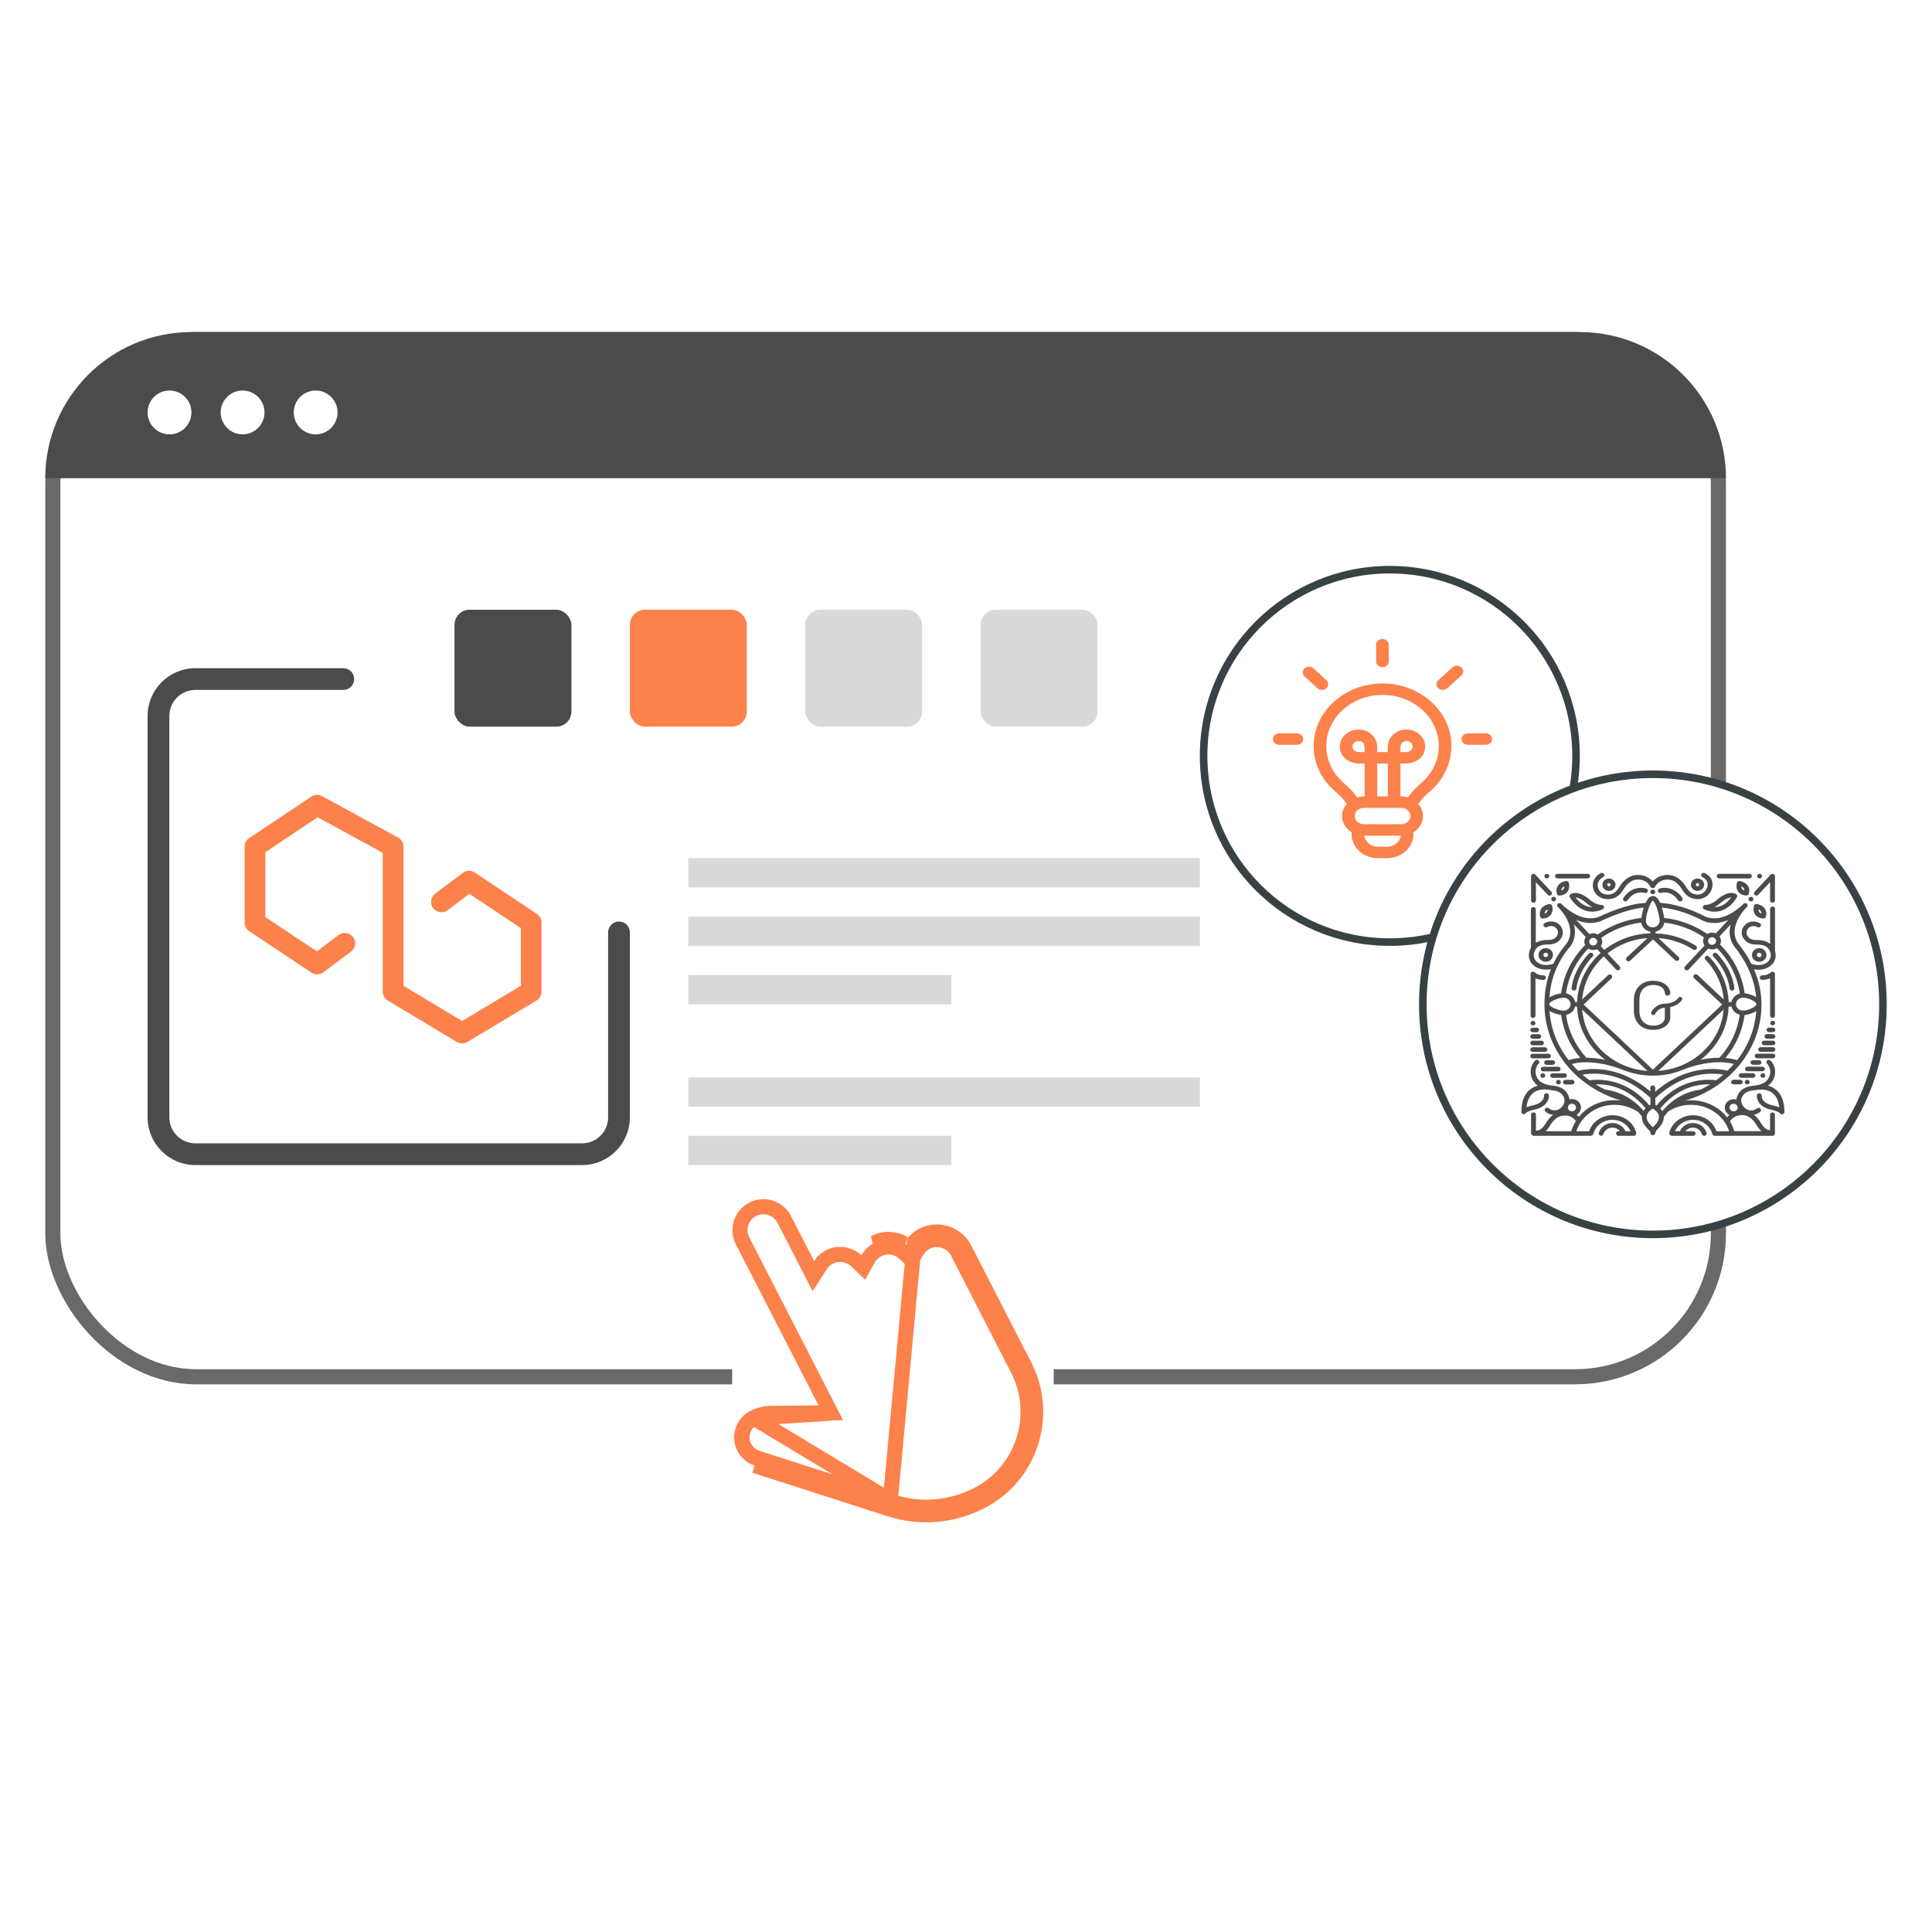 <svg width="128" height="128" viewBox="0 0 128 128" fill="none" xmlns="http://www.w3.org/2000/svg">
<rect width="128" height="128" fill="white"/>
<rect x="3.5" y="22.5" width="110.349" height="68.715" rx="9.5" fill="white" stroke="#696969"/>
<rect x="45.603" y="56.857" width="33.889" height="1.937" fill="#D9D9D9"/>
<rect x="45.603" y="60.73" width="33.889" height="1.937" fill="#D9D9D9"/>
<rect x="45.603" y="71.381" width="33.889" height="1.937" fill="#D9D9D9"/>
<rect x="45.603" y="64.603" width="17.429" height="1.937" fill="#D9D9D9"/>
<rect x="45.603" y="75.254" width="17.429" height="1.937" fill="#D9D9D9"/>
<path d="M3 31.683C3 26.335 7.335 22 12.683 22H104.667C110.014 22 114.349 26.335 114.349 31.683H3Z" fill="#4B4B4B"/>
<circle cx="11.23" cy="27.325" r="1.452" fill="white"/>
<circle cx="16.072" cy="27.325" r="1.452" fill="white"/>
<circle cx="20.913" cy="27.325" r="1.452" fill="white"/>
<path d="M38.564 77.19H12.944C11.198 77.19 9.778 75.771 9.778 74.026L9.778 47.434C9.778 45.689 11.198 44.27 12.944 44.27H22.745C22.936 44.27 23.119 44.345 23.254 44.48C23.39 44.615 23.465 44.799 23.465 44.989C23.465 45.181 23.39 45.364 23.254 45.499C23.119 45.634 22.936 45.709 22.745 45.709H12.944C11.993 45.709 11.219 46.483 11.219 47.434L11.219 74.026C11.219 74.977 11.993 75.75 12.944 75.75H38.564C39.516 75.75 40.289 74.977 40.289 74.026V61.772C40.289 61.375 40.612 61.052 41.01 61.052C41.408 61.052 41.73 61.375 41.73 61.772V74.026C41.73 75.771 40.31 77.19 38.564 77.19Z" fill="#4B4B4B"/>
<path fill-rule="evenodd" clip-rule="evenodd" d="M20.631 52.777C20.736 52.708 20.857 52.668 20.982 52.663C21.107 52.657 21.231 52.686 21.34 52.746L26.372 55.491C26.48 55.55 26.571 55.637 26.634 55.743C26.697 55.849 26.73 55.969 26.73 56.093V65.31L30.618 67.643L34.507 65.31V61.491L31.099 59.22L29.658 60.301C29.586 60.355 29.503 60.394 29.416 60.417C29.329 60.439 29.238 60.444 29.149 60.431C29.06 60.419 28.974 60.388 28.896 60.343C28.819 60.297 28.751 60.236 28.697 60.164C28.643 60.092 28.604 60.01 28.581 59.922C28.559 59.835 28.554 59.744 28.567 59.655C28.592 59.475 28.689 59.312 28.834 59.203L30.664 57.831C30.778 57.746 30.915 57.698 31.057 57.694C31.199 57.69 31.338 57.73 31.456 57.809L35.573 60.553C35.667 60.616 35.744 60.701 35.798 60.801C35.851 60.9 35.879 61.011 35.879 61.124V65.699C35.879 65.817 35.848 65.934 35.79 66.037C35.731 66.14 35.647 66.226 35.546 66.287L30.971 69.032C30.865 69.096 30.743 69.129 30.618 69.129C30.494 69.129 30.372 69.096 30.265 69.032L25.691 66.287C25.589 66.226 25.505 66.14 25.447 66.037C25.388 65.934 25.358 65.817 25.358 65.699V56.5L21.048 54.148L17.581 56.46V60.758L20.989 63.03L22.43 61.948C22.502 61.894 22.584 61.854 22.672 61.832C22.759 61.81 22.85 61.805 22.939 61.818C23.028 61.83 23.114 61.86 23.191 61.906C23.269 61.952 23.337 62.013 23.391 62.085C23.445 62.157 23.484 62.239 23.506 62.326C23.529 62.414 23.534 62.505 23.521 62.594C23.508 62.683 23.478 62.769 23.432 62.846C23.386 62.924 23.326 62.992 23.253 63.046L21.424 64.418C21.31 64.503 21.173 64.551 21.031 64.555C20.889 64.559 20.75 64.519 20.631 64.44L16.515 61.695C16.421 61.633 16.343 61.548 16.29 61.448C16.237 61.349 16.209 61.237 16.209 61.124V56.093C16.209 55.98 16.237 55.868 16.29 55.769C16.343 55.669 16.421 55.584 16.515 55.522L20.631 52.777Z" fill="#FC814A"/>
<rect x="30.111" y="40.397" width="7.746" height="7.746" rx="1" fill="#4B4B4B"/>
<rect x="41.73" y="40.397" width="7.746" height="7.746" rx="1" fill="#FC814A"/>
<rect x="53.35" y="40.397" width="7.746" height="7.746" rx="1" fill="#D9D9D9"/>
<rect x="64.969" y="40.397" width="7.746" height="7.746" rx="1" fill="#D9D9D9"/>
<circle cx="92.079" cy="50.08" r="12.337" fill="white" stroke="#384143" stroke-width="0.5"/>
<circle cx="109.508" cy="66.54" r="15.242" fill="white" stroke="#384143" stroke-width="0.5"/>
<path d="M91.588 44.203C91.699 44.203 91.805 44.163 91.883 44.092C91.962 44.021 92.006 43.925 92.006 43.824V42.713C92.006 42.503 91.819 42.333 91.588 42.333C91.357 42.333 91.17 42.503 91.17 42.713V43.824C91.17 43.925 91.214 44.021 91.292 44.092C91.371 44.163 91.477 44.203 91.588 44.203ZM87.582 45.71C87.665 45.71 87.746 45.687 87.815 45.646C87.883 45.604 87.937 45.545 87.969 45.475C88 45.406 88.008 45.33 87.992 45.256C87.976 45.182 87.936 45.115 87.878 45.062L87.018 44.281C86.94 44.212 86.834 44.173 86.724 44.174C86.615 44.175 86.51 44.215 86.432 44.285C86.354 44.356 86.31 44.451 86.309 44.551C86.309 44.65 86.351 44.746 86.427 44.818L87.287 45.599C87.326 45.634 87.372 45.662 87.422 45.681C87.473 45.7 87.528 45.71 87.582 45.71ZM85.924 48.587H84.752C84.521 48.587 84.334 48.756 84.334 48.966C84.334 49.176 84.521 49.346 84.752 49.346H85.924C86.155 49.346 86.342 49.176 86.342 48.966C86.342 48.756 86.155 48.587 85.924 48.587ZM95.592 45.71C95.647 45.71 95.701 45.7 95.752 45.681C95.802 45.662 95.848 45.634 95.887 45.599L96.825 44.747C96.902 44.675 96.944 44.579 96.943 44.479C96.942 44.38 96.898 44.284 96.821 44.214C96.743 44.144 96.638 44.104 96.528 44.103C96.419 44.102 96.313 44.14 96.234 44.21L95.296 45.062C95.238 45.115 95.198 45.182 95.182 45.256C95.166 45.33 95.174 45.406 95.206 45.475C95.237 45.545 95.291 45.604 95.359 45.646C95.428 45.687 95.509 45.71 95.592 45.71ZM97.25 49.346H98.44C98.671 49.346 98.858 49.176 98.858 48.966C98.858 48.756 98.671 48.587 98.44 48.587H97.25C97.019 48.587 96.832 48.756 96.832 48.966C96.832 49.176 97.019 49.346 97.25 49.346ZM91.293 56.857C90.779 56.857 90.294 56.652 89.961 56.294C89.66 55.972 89.516 55.559 89.552 55.145C89.169 54.911 88.916 54.515 88.916 54.065C88.916 53.776 89.023 53.494 89.22 53.266C89.085 53.027 88.853 52.778 88.432 52.411C87.529 51.621 87.033 50.56 87.033 49.424C87.033 47.14 89.08 45.281 91.597 45.281C94.113 45.281 96.159 47.14 96.159 49.424C96.159 50.562 95.662 51.622 94.76 52.411C94.339 52.778 94.106 53.027 93.972 53.266C94.169 53.494 94.276 53.776 94.275 54.065C94.275 54.515 94.022 54.911 93.639 55.145C93.675 55.544 93.543 55.943 93.26 56.263C92.926 56.64 92.43 56.857 91.898 56.857H91.293ZM92.844 54.605C93.172 54.605 93.439 54.363 93.439 54.065C93.439 53.768 93.172 53.525 92.844 53.525H90.348C90.019 53.525 89.752 53.767 89.752 54.065C89.752 54.364 90.019 54.605 90.348 54.605H92.844ZM90.411 49.517C90.411 49.322 90.305 49.094 90.007 49.094C89.785 49.094 89.604 49.259 89.604 49.461C89.604 49.731 89.854 49.827 90.068 49.827H90.411L90.411 49.517ZM91.947 50.586H91.247V52.765H91.947V50.586ZM89.908 52.828C90.05 52.787 90.198 52.765 90.348 52.765H90.411V50.586H90.068C89.327 50.586 88.768 50.102 88.768 49.461C88.768 48.84 89.324 48.335 90.007 48.335C90.714 48.335 91.247 48.843 91.247 49.517V49.827H91.947V49.517C91.947 48.843 92.479 48.335 93.184 48.335C93.868 48.335 94.423 48.84 94.423 49.461C94.423 50.102 93.865 50.586 93.124 50.586H92.782V52.765H92.844C92.997 52.765 93.145 52.788 93.284 52.828C93.49 52.502 93.791 52.203 94.18 51.863C94.917 51.22 95.323 50.353 95.323 49.424C95.323 47.558 93.651 46.04 91.597 46.04C89.542 46.04 87.869 47.558 87.869 49.424C87.869 50.352 88.275 51.218 89.012 51.864C89.401 52.203 89.702 52.502 89.908 52.828ZM93.124 49.827C93.338 49.827 93.587 49.731 93.587 49.461C93.587 49.259 93.407 49.094 93.184 49.094C92.802 49.094 92.782 49.446 92.782 49.517V49.827H93.124ZM91.293 56.098H91.898C92.175 56.098 92.433 55.985 92.608 55.788C92.716 55.666 92.783 55.519 92.803 55.364H90.389C90.41 55.526 90.483 55.679 90.599 55.804C90.773 55.991 91.026 56.098 91.293 56.098Z" fill="#FC814A"/>
<rect x="48.508" y="89.777" width="21.302" height="5.81" fill="white"/>
<path d="M58.933 99.97C60.952 100.621 63.104 100.444 64.992 99.475C68.264 97.796 69.56 93.769 67.881 90.497L63.899 82.737C63.382 81.73 62.143 81.332 61.136 81.848C60.925 81.956 60.736 82.1 60.576 82.271L58.933 99.97ZM58.933 99.97L50.001 97.097L58.933 99.97ZM49.943 93.95L49.944 93.95C50.296 93.769 50.685 93.673 51.08 93.668L51.081 93.668L55.064 93.626C55.064 93.626 55.064 93.626 55.064 93.626L49.943 93.95ZM49.943 93.95C49.239 94.311 48.961 95.176 49.322 95.88C49.498 96.224 49.797 96.478 50.162 96.595C50.163 96.595 50.163 96.595 50.163 96.596L59.094 99.468L49.943 93.95ZM61.364 82.293L61.364 82.293C62.126 81.903 63.063 82.204 63.454 82.965L67.436 90.725C68.989 93.751 67.79 97.478 64.764 99.031C62.994 99.939 60.978 100.104 59.086 99.494L59.086 99.494L50.154 96.621L50.154 96.621C49.781 96.501 49.48 96.246 49.302 95.897C48.931 95.175 49.216 94.294 49.931 93.927C50.285 93.745 50.684 93.646 51.08 93.642C51.08 93.642 51.08 93.642 51.08 93.642L54.234 93.609L55.043 93.601L54.674 92.881L49.197 82.209C48.806 81.447 49.108 80.51 49.869 80.119C50.63 79.728 51.568 80.03 51.959 80.791L53.49 83.776L53.887 84.549L54.356 83.817C54.503 83.588 54.708 83.402 54.95 83.278L54.95 83.278C55.55 82.97 56.263 83.092 56.728 83.533L57.197 83.977L57.51 83.412C57.658 83.144 57.884 82.926 58.157 82.786L58.157 82.786C58.757 82.478 59.47 82.6 59.936 83.041L60.404 83.484L60.717 82.92C60.866 82.651 61.091 82.433 61.364 82.293ZM59.874 82.379C59.293 82.053 58.565 82.015 57.929 82.341L59.874 82.379Z" fill="white" stroke="#FC814A"/>
<path d="M111.391 66.073C111.326 66.032 111.237 66.049 111.193 66.11C110.935 66.475 110.387 66.495 110.358 66.495C110.353 66.495 110.351 66.495 110.345 66.495C109.67 66.495 109.411 67.037 109.401 67.059C109.37 67.127 109.404 67.205 109.474 67.235C109.493 67.242 109.513 67.248 109.531 67.248C109.586 67.248 109.638 67.218 109.662 67.167C109.664 67.162 109.842 66.789 110.298 66.765V67.459C110.279 67.608 110.205 67.726 110.071 67.814C109.932 67.905 109.748 67.951 109.52 67.951C109.249 67.951 109.027 67.863 108.863 67.689C108.696 67.515 108.613 67.268 108.613 66.949L108.615 66.184C108.628 65.903 108.709 65.68 108.863 65.521C109.03 65.346 109.249 65.258 109.52 65.258C109.748 65.258 109.932 65.305 110.071 65.396C110.209 65.487 110.287 65.611 110.3 65.773C110.3 65.778 110.3 65.786 110.3 65.791C110.3 65.884 110.382 65.96 110.48 65.96C110.579 65.96 110.661 65.884 110.661 65.791C110.661 65.786 110.661 65.778 110.661 65.773C110.634 65.531 110.517 65.34 110.306 65.195C110.095 65.049 109.832 64.978 109.513 64.978C109.136 64.978 108.83 65.096 108.598 65.328C108.38 65.546 108.264 65.833 108.251 66.186C108.251 66.21 108.249 66.234 108.249 66.259L108.251 66.948H108.249C108.249 67.337 108.366 67.648 108.598 67.881C108.83 68.113 109.136 68.231 109.513 68.231C109.832 68.231 110.095 68.16 110.307 68.015C110.5 67.883 110.614 67.709 110.654 67.493L110.661 66.724C110.899 66.67 111.222 66.547 111.426 66.258C111.477 66.198 111.459 66.115 111.391 66.073ZM113.902 58.196H115.903C115.992 58.196 116.064 58.128 116.064 58.044C116.064 57.961 115.992 57.893 115.903 57.893H113.902C113.813 57.893 113.741 57.961 113.741 58.044C113.741 58.128 113.813 58.196 113.902 58.196ZM103.187 58.196H105.187C105.276 58.196 105.349 58.128 105.349 58.044C105.349 57.961 105.275 57.893 105.187 57.893H103.187C103.098 57.893 103.025 57.961 103.025 58.044C103.025 58.128 103.096 58.196 103.187 58.196ZM116.005 59.416C116.094 59.416 116.166 59.484 116.166 59.568C116.166 59.652 116.094 59.72 116.005 59.72C115.915 59.72 115.843 59.651 115.843 59.568C115.842 59.484 115.915 59.416 116.005 59.416ZM109.498 58.938C109.588 58.938 109.66 59.007 109.66 59.09C109.66 59.174 109.587 59.242 109.498 59.242C109.409 59.242 109.336 59.174 109.336 59.09C109.336 59.007 109.408 58.938 109.498 58.938ZM106.499 59.571C106.501 59.571 106.504 59.571 106.507 59.571C107.114 59.571 107.386 59.213 107.592 58.88C107.66 58.77 107.91 58.402 108.264 58.307C108.703 58.188 109.17 58.379 109.352 58.753C109.378 58.807 109.435 58.839 109.493 58.841C109.495 58.841 109.498 58.841 109.5 58.841C109.503 58.841 109.506 58.841 109.51 58.841C109.568 58.839 109.625 58.807 109.651 58.753C109.833 58.379 110.3 58.188 110.739 58.307C111.093 58.405 111.344 58.771 111.411 58.88C111.617 59.216 111.888 59.571 112.504 59.571C112.874 59.571 113.313 59.311 113.435 58.813C113.537 58.402 113.349 58.029 112.939 57.841C112.858 57.804 112.762 57.834 112.723 57.909C112.683 57.986 112.715 58.076 112.795 58.113C113.184 58.294 113.15 58.615 113.119 58.745C113.056 58.999 112.816 59.269 112.5 59.269C112.096 59.269 111.903 59.078 111.686 58.727C111.58 58.556 111.282 58.139 110.826 58.014C110.328 57.877 109.801 58.041 109.499 58.401C109.197 58.041 108.669 57.877 108.172 58.014C107.716 58.139 107.418 58.556 107.311 58.727C107.095 59.077 106.902 59.269 106.505 59.269C106.503 59.269 106.5 59.269 106.5 59.269C106.156 59.267 105.936 59.041 105.874 58.818C105.843 58.712 105.777 58.352 106.215 58.108C106.291 58.066 106.317 57.972 106.27 57.899C106.225 57.829 106.129 57.804 106.05 57.848C105.547 58.13 105.469 58.576 105.562 58.899C105.677 59.299 106.055 59.568 106.499 59.571ZM102.934 59.416C103.024 59.416 103.096 59.484 103.096 59.568C103.096 59.652 103.023 59.72 102.934 59.72C102.845 59.72 102.772 59.652 102.772 59.568C102.772 59.484 102.844 59.416 102.934 59.416ZM102.48 57.895C102.57 57.895 102.642 57.963 102.642 58.047C102.642 58.13 102.569 58.198 102.48 58.198C102.392 58.198 102.318 58.131 102.318 58.047C102.318 57.962 102.391 57.895 102.48 57.895ZM116.578 57.895C116.668 57.895 116.74 57.963 116.74 58.047C116.74 58.13 116.667 58.198 116.578 58.198C116.489 58.198 116.417 58.13 116.417 58.047C116.417 57.963 116.489 57.895 116.578 57.895ZM117.444 67.629C117.534 67.629 117.606 67.697 117.606 67.781C117.606 67.865 117.533 67.932 117.444 67.932C117.354 67.932 117.282 67.864 117.282 67.781C117.282 67.697 117.354 67.629 117.444 67.629ZM116.795 71.104C116.884 71.104 116.956 71.172 116.956 71.255C116.956 71.34 116.884 71.407 116.795 71.407C116.706 71.407 116.633 71.339 116.633 71.255C116.633 71.171 116.705 71.104 116.795 71.104ZM115.757 71.537C115.846 71.537 115.918 71.605 115.918 71.689C115.918 71.773 115.846 71.841 115.757 71.841C115.667 71.841 115.595 71.772 115.595 71.689C115.595 71.605 115.668 71.537 115.757 71.537ZM106.162 58.615C106.162 58.84 106.358 59.024 106.597 59.024C106.837 59.024 107.032 58.84 107.032 58.615C107.032 58.39 106.838 58.206 106.598 58.206C106.358 58.203 106.162 58.387 106.162 58.615ZM106.598 58.507C106.661 58.507 106.712 58.556 106.712 58.614C106.712 58.673 106.661 58.722 106.598 58.722C106.535 58.722 106.484 58.673 106.484 58.614C106.483 58.556 106.535 58.507 106.598 58.507ZM112.465 59.024C112.705 59.024 112.901 58.84 112.901 58.615C112.901 58.39 112.705 58.206 112.465 58.206C112.226 58.206 112.03 58.39 112.03 58.615C112.03 58.84 112.226 59.024 112.465 59.024ZM112.465 58.507C112.528 58.507 112.58 58.556 112.58 58.614C112.58 58.673 112.528 58.722 112.465 58.722C112.403 58.722 112.351 58.673 112.351 58.614C112.351 58.556 112.403 58.507 112.465 58.507ZM109.939 58.87C109.855 58.899 109.813 58.986 109.845 59.064C109.876 59.142 109.968 59.182 110.051 59.155C110.078 59.145 110.703 58.949 111.183 59.65C111.214 59.694 111.267 59.718 111.318 59.718C111.347 59.718 111.379 59.711 111.404 59.694C111.48 59.649 111.501 59.554 111.454 59.485C110.953 58.758 110.244 58.765 109.939 58.87ZM109.067 58.87C109.044 58.863 108.83 58.792 108.538 58.833C108.267 58.87 107.878 59.015 107.555 59.487C107.508 59.559 107.529 59.651 107.604 59.696C107.631 59.713 107.661 59.721 107.69 59.721C107.742 59.721 107.794 59.696 107.825 59.652C108.302 58.951 108.928 59.148 108.957 59.157C109.04 59.186 109.132 59.145 109.163 59.066C109.195 58.988 109.151 58.899 109.067 58.87ZM116.487 59.284L117.272 58.446V59.654C117.272 59.737 117.345 59.805 117.434 59.805C117.523 59.805 117.595 59.737 117.595 59.654V58.047C117.595 57.983 117.554 57.927 117.491 57.904C117.429 57.882 117.358 57.899 117.314 57.946L116.247 59.085C116.187 59.149 116.196 59.244 116.263 59.299C116.326 59.355 116.427 59.348 116.487 59.284ZM101.596 59.808C101.685 59.808 101.758 59.74 101.758 59.657V58.448L102.543 59.286C102.603 59.35 102.705 59.355 102.769 59.301C102.837 59.245 102.842 59.15 102.785 59.088L101.718 57.946C101.674 57.9 101.604 57.883 101.541 57.904C101.479 57.927 101.437 57.983 101.437 58.047V59.657C101.437 59.739 101.507 59.808 101.596 59.808ZM112.982 59.958C112.906 59.953 112.836 60.002 112.817 60.071C112.799 60.142 112.836 60.215 112.903 60.245C113.159 60.357 113.391 60.402 113.599 60.402C113.998 60.402 114.317 60.237 114.538 60.066C114.893 59.792 115.076 59.446 115.083 59.431C115.12 59.36 115.093 59.275 115.021 59.235C114.856 59.145 114.572 59.089 114.14 59.336C113.923 59.461 113.756 59.61 113.728 59.637C113.331 59.965 113 59.958 112.982 59.958ZM113.944 59.862C113.946 59.86 113.949 59.857 113.952 59.855C114.075 59.739 114.421 59.473 114.692 59.461C114.614 59.566 114.497 59.708 114.337 59.833C114.103 60.015 113.852 60.102 113.586 60.097C113.697 60.044 113.819 59.965 113.944 59.862ZM104.063 59.235C103.99 59.274 103.964 59.36 104.001 59.431C104.009 59.445 104.191 59.791 104.546 60.065C104.768 60.237 105.083 60.401 105.485 60.401C105.696 60.401 105.929 60.357 106.181 60.244C106.252 60.212 106.286 60.141 106.267 60.07C106.249 59.999 106.181 59.953 106.102 59.955C106.089 59.955 105.755 59.965 105.359 59.636C105.33 59.61 105.163 59.461 104.947 59.336C104.514 59.09 104.227 59.147 104.063 59.235ZM105.142 59.862C105.265 59.965 105.387 60.041 105.5 60.097C104.936 60.102 104.563 59.698 104.393 59.461C104.665 59.473 105.012 59.74 105.134 59.855C105.138 59.857 105.14 59.86 105.142 59.862ZM117.634 72.174C117.473 72.047 117.295 71.973 117.131 71.931C117.194 71.887 117.254 71.836 117.306 71.78C117.704 71.339 117.708 70.69 117.311 70.268C117.251 70.204 117.149 70.2 117.084 70.255C117.016 70.312 117.011 70.407 117.071 70.469C117.361 70.778 117.355 71.255 117.061 71.584C116.821 71.848 116.364 71.912 116.229 71.926C115.819 71.968 115.36 72.056 115.113 72.583C115.073 72.663 115.05 72.754 115.045 72.852C114.988 72.835 114.925 72.825 114.862 72.825C114.536 72.825 114.27 73.075 114.27 73.382C114.27 73.592 114.395 73.776 114.58 73.869C114.525 73.915 114.474 73.967 114.426 74.026C113.878 73.332 113.003 72.897 112.038 72.897C111.9 72.897 111.761 72.906 111.628 72.923C112.421 72.695 113.159 72.34 113.832 71.87C114.701 71.26 115.423 70.463 115.918 69.569C116.44 68.628 116.704 67.611 116.704 66.553C116.704 66.546 116.704 66.541 116.704 66.534C116.704 66.531 116.704 66.531 116.704 66.529C116.704 66.526 116.704 66.523 116.704 66.521C116.698 65.662 116.495 64.887 116.206 64.221C116.312 64.24 116.414 64.248 116.506 64.248C117.181 64.248 117.478 63.811 117.51 63.76C117.656 63.53 117.679 63.251 117.595 62.998C117.598 62.991 117.598 62.981 117.598 62.972V60.21C117.598 60.126 117.525 60.058 117.436 60.058C117.347 60.058 117.275 60.126 117.275 60.21V62.53C117.001 62.307 116.605 62.282 116.44 62.282C116.121 62.285 115.924 62.238 115.778 62.003C115.655 61.805 115.726 61.598 115.848 61.481C116.002 61.334 116.22 61.315 116.435 61.424C116.513 61.463 116.612 61.439 116.653 61.365C116.695 61.292 116.669 61.199 116.591 61.16C116.251 60.983 115.871 61.028 115.618 61.267C115.368 61.508 115.321 61.863 115.498 62.152C115.73 62.526 116.083 62.58 116.429 62.58C116.435 62.58 116.437 62.58 116.442 62.58C116.547 62.58 116.883 62.595 117.076 62.766C117.327 62.989 117.391 63.339 117.228 63.599C117.228 63.599 117.225 63.601 117.225 63.604C117.212 63.626 116.902 64.121 116.036 63.861C115.776 63.342 115.473 62.901 115.192 62.548L115.063 62.641L115.191 62.548L115.139 62.484C114.583 61.609 115.225 60.678 115.559 60.283L115.747 60.082C115.804 60.018 115.798 59.923 115.731 59.869C115.666 59.817 115.572 59.82 115.512 59.876C115.507 59.881 115.478 59.908 115.434 59.954C115.144 60.231 114.013 61.211 112.915 60.699L112.884 60.68L112.869 60.67C111.886 60.173 110.916 59.886 109.99 59.813C109.87 59.556 109.711 59.36 109.51 59.36C109.306 59.36 109.147 59.558 109.024 59.82C107.728 59.874 106.116 60.66 106.048 60.692C104.945 61.215 103.808 60.23 103.518 59.953C103.474 59.906 103.442 59.88 103.44 59.874C103.379 59.818 103.286 59.816 103.221 59.867C103.153 59.921 103.148 60.017 103.205 60.081L103.406 60.294C103.523 60.431 103.672 60.629 103.797 60.866C104.11 61.462 104.115 62.003 103.815 62.479C103.442 62.915 103.14 63.373 102.908 63.856C102.034 64.123 101.721 63.623 101.708 63.601C101.708 63.599 101.706 63.599 101.706 63.596C101.541 63.336 101.606 62.986 101.857 62.763C102.05 62.592 102.386 62.577 102.49 62.577H102.493C102.842 62.577 103.202 62.526 103.434 62.149C103.612 61.859 103.565 61.501 103.314 61.264C103.062 61.021 102.681 60.98 102.342 61.156C102.263 61.195 102.235 61.288 102.279 61.362C102.321 61.435 102.42 61.462 102.498 61.42C102.715 61.31 102.933 61.33 103.085 61.477C103.208 61.595 103.276 61.8 103.155 61.998C103.012 62.232 102.817 62.278 102.504 62.278C102.501 62.278 102.498 62.278 102.494 62.278C102.35 62.278 102.017 62.298 101.75 62.46V60.247C101.75 60.163 101.677 60.095 101.588 60.095C101.5 60.095 101.427 60.163 101.427 60.247V62.795C101.249 63.094 101.239 63.459 101.421 63.753C101.439 63.785 101.551 63.962 101.802 64.094C101.946 64.169 102.151 64.24 102.426 64.24C102.524 64.24 102.634 64.231 102.752 64.208C102.47 64.919 102.329 65.683 102.324 66.516C102.324 66.518 102.324 66.518 102.324 66.521V66.523C102.324 66.531 102.324 66.538 102.324 66.543C102.324 68.048 102.888 69.525 103.91 70.704C104.815 71.747 106.045 72.521 107.41 72.916C107.266 72.897 107.12 72.887 106.974 72.887C106.017 72.887 105.149 73.316 104.601 74C104.557 73.946 104.508 73.894 104.453 73.85C104.625 73.752 104.743 73.576 104.743 73.372C104.743 73.066 104.477 72.816 104.151 72.816C104.09 72.816 104.033 72.825 103.978 72.841C103.971 72.745 103.947 72.655 103.91 72.573C103.66 72.047 103.204 71.958 102.794 71.917C102.659 71.902 102.202 71.838 101.963 71.574C101.66 71.253 101.655 70.775 101.944 70.467C102.004 70.403 101.996 70.308 101.931 70.253C101.863 70.197 101.762 70.205 101.704 70.266C101.31 70.687 101.312 71.336 101.709 71.778C101.761 71.836 101.821 71.885 101.884 71.929C101.719 71.971 101.542 72.047 101.38 72.172C100.997 72.468 100.802 72.963 100.796 73.637C100.783 73.698 100.812 73.762 100.869 73.796C100.895 73.811 100.924 73.818 100.952 73.818C100.962 73.818 100.975 73.816 100.986 73.813H100.989C100.994 73.813 100.996 73.811 101.002 73.808C101.009 73.806 101.02 73.803 101.028 73.799C101.03 73.799 101.03 73.796 101.033 73.796C101.06 73.782 101.083 73.762 101.098 73.737C101.161 73.661 101.419 73.566 101.633 73.524C102.47 73.353 102.645 72.821 102.619 72.566C102.611 72.483 102.533 72.422 102.444 72.429C102.355 72.436 102.29 72.51 102.298 72.593C102.298 72.595 102.3 72.639 102.285 72.706C102.245 72.857 102.102 73.12 101.565 73.23C101.563 73.23 101.563 73.23 101.56 73.23C101.497 73.242 101.309 73.284 101.135 73.36C101.182 72.923 101.33 72.605 101.583 72.407C101.972 72.104 102.485 72.189 102.49 72.191C102.509 72.194 102.524 72.194 102.54 72.191C102.626 72.209 102.699 72.218 102.754 72.223C103.185 72.268 103.447 72.356 103.612 72.701C103.74 72.974 103.576 73.287 103.354 73.443C103.242 73.524 102.942 73.684 102.606 73.424C102.538 73.37 102.436 73.379 102.378 73.443C102.321 73.507 102.331 73.602 102.399 73.657C102.551 73.775 102.72 73.843 102.895 73.862C102.671 74.034 102.519 74.249 102.451 74.362C102.232 74.717 102.054 74.908 101.76 74.911V73.85C101.76 73.767 101.687 73.698 101.598 73.698C101.51 73.698 101.437 73.767 101.437 73.85V75.08C101.437 75.141 101.476 75.193 101.53 75.218C101.559 75.237 101.593 75.252 101.629 75.252H105.384C105.442 75.252 105.489 75.225 105.52 75.183C105.541 75.164 105.559 75.139 105.567 75.11C105.715 74.568 106.235 74.191 106.829 74.191C107.361 74.191 107.833 74.495 108.034 74.949H107.691C107.55 74.623 107.211 74.405 106.827 74.405C106.408 74.405 106.038 74.672 105.925 75.052C105.902 75.132 105.954 75.216 106.038 75.238C106.123 75.26 106.212 75.211 106.235 75.132C106.308 74.883 106.551 74.708 106.825 74.708C107.028 74.708 107.211 74.801 107.323 74.949H107.229C107.14 74.949 107.067 75.017 107.067 75.101C107.067 75.184 107.14 75.252 107.229 75.252H107.555C107.56 75.252 107.568 75.254 107.573 75.254C107.581 75.254 107.589 75.254 107.594 75.252H108.241C108.33 75.252 108.403 75.183 108.403 75.1C108.403 75.093 108.403 75.085 108.4 75.078C108.403 75.058 108.403 75.037 108.398 75.014C108.208 74.35 107.561 73.887 106.828 73.887C106.119 73.887 105.496 74.319 105.279 74.948H104.437C104.505 74.745 104.596 74.556 104.71 74.379C104.718 74.37 104.724 74.36 104.731 74.35C105.208 73.647 106.043 73.197 106.969 73.197C107.517 73.197 108.043 73.353 108.489 73.647C108.502 73.655 108.516 73.662 108.529 73.665C108.597 73.741 108.664 73.822 108.73 73.905C108.745 73.925 108.758 73.945 108.774 73.964C108.758 74.275 108.938 74.601 109.311 74.934C109.324 74.971 109.337 75.002 109.345 75.027V75.059C109.345 75.143 109.418 75.211 109.507 75.211C109.582 75.211 109.642 75.165 109.66 75.098C109.66 75.096 109.684 75.022 109.731 74.9C110.067 74.591 110.234 74.29 110.232 73.998C110.252 73.969 110.276 73.937 110.3 73.907C110.372 73.814 110.448 73.724 110.527 73.638C110.971 73.349 111.489 73.197 112.032 73.197C113.2 73.197 114.222 73.912 114.562 74.949H113.719C113.505 74.319 112.882 73.888 112.17 73.888C111.437 73.888 110.794 74.351 110.6 75.015C110.593 75.04 110.593 75.064 110.6 75.088C110.6 75.093 110.6 75.096 110.6 75.101C110.6 75.184 110.673 75.252 110.762 75.252H112.176C112.264 75.252 112.337 75.184 112.337 75.101C112.337 75.017 112.264 74.949 112.176 74.949H111.662C111.774 74.802 111.956 74.708 112.159 74.708C112.438 74.708 112.681 74.885 112.751 75.14C112.77 75.208 112.835 75.252 112.908 75.252C112.921 75.252 112.934 75.25 112.947 75.247C113.033 75.228 113.085 75.144 113.064 75.064C112.958 74.677 112.588 74.404 112.159 74.404C111.778 74.404 111.44 74.622 111.296 74.948H110.97C111.168 74.495 111.642 74.191 112.175 74.191C112.769 74.191 113.289 74.568 113.437 75.109C113.439 75.122 113.447 75.134 113.452 75.146C113.473 75.207 113.534 75.252 113.606 75.252H117.432C117.521 75.252 117.594 75.183 117.594 75.1C117.594 75.098 117.594 75.093 117.594 75.09C117.594 75.088 117.594 75.083 117.594 75.081V75.052C117.596 75.037 117.596 75.023 117.596 75.008C117.596 75.005 117.596 75.002 117.594 75V73.852C117.594 73.768 117.521 73.7 117.432 73.7C117.344 73.7 117.271 73.768 117.271 73.852V74.88C117 74.861 116.83 74.672 116.622 74.334C116.554 74.227 116.413 74.024 116.204 73.857C116.348 73.828 116.486 73.764 116.614 73.663C116.682 73.609 116.692 73.513 116.635 73.449C116.578 73.385 116.475 73.376 116.407 73.43C116.074 73.69 115.774 73.53 115.659 73.449C115.437 73.292 115.274 72.977 115.401 72.707C115.566 72.361 115.829 72.271 116.259 72.229C116.314 72.224 116.387 72.215 116.473 72.197C116.489 72.199 116.507 72.199 116.525 72.197C116.53 72.197 117.039 72.109 117.43 72.413C117.686 72.611 117.837 72.93 117.881 73.369C117.704 73.29 117.514 73.249 117.454 73.236C117.452 73.236 117.452 73.236 117.449 73.236C116.914 73.126 116.768 72.867 116.729 72.714C116.714 72.65 116.714 72.607 116.716 72.602C116.724 72.518 116.659 72.445 116.57 72.438C116.481 72.43 116.403 72.491 116.395 72.575C116.369 72.832 116.544 73.361 117.384 73.533C117.6 73.577 117.874 73.677 117.923 73.754C117.923 73.754 117.923 73.756 117.926 73.756C117.933 73.765 117.941 73.775 117.949 73.782C117.951 73.785 117.954 73.785 117.956 73.788C117.964 73.793 117.972 73.8 117.98 73.802C117.982 73.804 117.987 73.807 117.99 73.807C117.997 73.812 118.005 73.814 118.013 73.817C118.015 73.817 118.021 73.819 118.023 73.819C118.033 73.821 118.046 73.824 118.059 73.824C118.069 73.824 118.078 73.824 118.088 73.822C118.09 73.822 118.093 73.822 118.096 73.82C118.103 73.817 118.111 73.814 118.122 73.812H118.124C118.132 73.81 118.137 73.805 118.145 73.803L118.147 73.801C118.153 73.799 118.157 73.793 118.161 73.791C118.163 73.789 118.168 73.786 118.171 73.782C118.173 73.78 118.178 73.775 118.181 73.772C118.183 73.767 118.188 73.765 118.191 73.76C118.193 73.755 118.196 73.753 118.198 73.748C118.201 73.743 118.204 73.74 118.206 73.735C118.208 73.73 118.208 73.726 118.212 73.721C118.214 73.716 118.214 73.711 118.217 73.706C118.217 73.701 118.219 73.697 118.219 73.694C118.219 73.689 118.222 73.684 118.222 73.677V73.671C118.221 72.978 118.023 72.475 117.634 72.174ZM104.102 74.945H102.405C102.548 74.808 102.65 74.644 102.728 74.517C102.796 74.406 103.046 74.039 103.4 73.944C103.818 73.828 104.209 73.963 104.402 74.274C104.274 74.482 104.172 74.708 104.102 74.945ZM104.146 73.629C103.998 73.629 103.877 73.517 103.877 73.377C103.877 73.236 103.997 73.124 104.146 73.124C104.295 73.124 104.415 73.236 104.415 73.377C104.415 73.517 104.292 73.629 104.146 73.629ZM113.712 71.564C112.189 71.398 111.089 72.012 110.432 72.556C110.147 72.791 109.923 73.034 109.754 73.239C109.723 73.22 109.694 73.2 109.668 73.188V72.756C110.902 71.592 112.128 71.245 112.941 71.159C113.48 71.102 113.916 71.149 114.177 71.196C114.028 71.326 113.874 71.448 113.712 71.564ZM115.624 69.427C115.468 69.709 115.287 69.979 115.089 70.239C114.882 70.178 114.624 70.121 114.314 70.094C115.005 69.271 115.444 68.288 115.584 67.252C115.808 67.227 116.119 67.136 116.356 66.992C116.294 67.842 116.049 68.661 115.624 69.427ZM114.526 66.693L114.714 66.686C114.777 66.948 114.988 67.159 115.264 67.23C115.118 68.279 114.654 69.269 113.913 70.077C113.556 70.077 113.141 70.116 112.672 70.212C113.767 69.374 114.481 68.112 114.526 66.693ZM111.461 70.564C111.357 70.603 111.284 70.635 111.247 70.65C110.814 70.812 110.35 70.917 109.865 70.951L114.191 66.887C114.062 68.523 112.976 69.91 111.461 70.564ZM116.372 66.529C116.366 66.666 115.968 66.889 115.616 66.943C115.566 66.951 115.517 66.956 115.47 66.956C115.407 66.956 115.347 66.943 115.293 66.921C115.128 66.855 115.014 66.704 115.014 66.527C115.014 66.351 115.128 66.199 115.293 66.133C115.348 66.111 115.407 66.099 115.47 66.099C115.517 66.099 115.566 66.104 115.616 66.111C115.968 66.165 116.364 66.388 116.372 66.523C116.372 66.524 116.372 66.526 116.372 66.529ZM114.862 62.653L114.93 62.739C115.522 63.481 116.216 64.63 116.349 66.061C116.114 65.919 115.806 65.828 115.584 65.804C115.417 64.564 114.831 63.444 113.962 62.58C113.998 62.508 114.019 62.428 114.019 62.344C114.019 62.232 113.983 62.126 113.922 62.041L114.663 61.247C114.523 61.751 114.591 62.229 114.862 62.653ZM112.7 60.935L112.734 60.957L112.752 60.967C113.01 61.09 113.287 61.151 113.574 61.151C113.876 61.151 114.192 61.083 114.51 60.946L113.675 61.84C113.599 61.805 113.516 61.788 113.425 61.788C113.307 61.788 113.2 61.82 113.109 61.874C112.288 61.31 111.315 60.935 110.256 60.813C110.23 60.634 110.178 60.379 110.1 60.129C110.937 60.217 111.811 60.487 112.7 60.935ZM113.697 62.344C113.697 62.455 113.619 62.55 113.511 62.585C113.485 62.592 113.456 62.597 113.428 62.597C113.42 62.597 113.409 62.597 113.401 62.597C113.282 62.587 113.185 62.501 113.164 62.394C113.162 62.379 113.159 62.362 113.159 62.347C113.159 62.33 113.161 62.315 113.164 62.298C113.187 62.188 113.287 62.102 113.409 62.095C113.415 62.095 113.422 62.095 113.428 62.095C113.433 62.095 113.438 62.095 113.443 62.095C113.563 62.102 113.665 62.183 113.691 62.291C113.694 62.306 113.697 62.318 113.697 62.333C113.694 62.334 113.697 62.339 113.697 62.344ZM110.269 61.121C111.239 61.241 112.137 61.589 112.896 62.104C112.857 62.177 112.836 62.258 112.836 62.346C112.836 62.457 112.87 62.557 112.929 62.646L111.631 64.037C111.57 64.101 111.579 64.196 111.646 64.251C111.677 64.275 111.714 64.287 111.753 64.287C111.797 64.287 111.842 64.27 111.876 64.236L113.172 62.847C113.25 62.884 113.337 62.903 113.43 62.903C113.55 62.903 113.66 62.869 113.751 62.813C114.559 63.626 115.104 64.669 115.266 65.826C114.987 65.9 114.77 66.115 114.713 66.385L114.528 66.392C114.488 65.272 114.027 64.204 113.221 63.373C113.161 63.312 113.06 63.307 112.994 63.364C112.929 63.42 112.924 63.516 112.984 63.577C113.694 64.307 114.116 65.234 114.197 66.213L112.462 64.589C112.4 64.53 112.298 64.53 112.235 64.589C112.172 64.648 112.172 64.744 112.235 64.802L114.097 66.552L109.507 70.864L104.918 66.552L106.764 64.817C106.827 64.758 106.827 64.662 106.764 64.603C106.701 64.545 106.599 64.545 106.537 64.603L104.825 66.213C104.916 65.098 105.448 64.096 106.259 63.366L107.068 64.233C107.099 64.267 107.144 64.285 107.191 64.285C107.227 64.285 107.267 64.272 107.297 64.248C107.365 64.191 107.37 64.096 107.313 64.034L106.501 63.165C107.232 62.592 108.147 62.221 109.151 62.15L107.774 63.432C107.712 63.491 107.712 63.587 107.774 63.646C107.805 63.675 107.847 63.69 107.889 63.69C107.93 63.69 107.97 63.675 108.003 63.646L109.516 62.239L110.984 63.619C111.047 63.678 111.149 63.678 111.212 63.619C111.274 63.56 111.274 63.464 111.212 63.405L109.877 62.151C110.704 62.21 111.491 62.47 112.177 62.913C112.25 62.959 112.352 62.942 112.401 62.874C112.451 62.805 112.432 62.709 112.36 62.663C111.566 62.151 110.644 61.866 109.679 61.84V61.731C109.98 61.663 110.223 61.42 110.269 61.121ZM105.558 62.942C105.649 62.942 105.735 62.922 105.81 62.888L106.042 63.138C105.122 63.964 104.535 65.112 104.488 66.389L104.357 66.382C104.295 66.095 104.057 65.87 103.752 65.811C103.911 64.677 104.443 63.653 105.225 62.849C105.323 62.908 105.435 62.942 105.558 62.942ZM105.289 62.389C105.289 62.376 105.289 62.367 105.291 62.354C105.291 62.347 105.293 62.342 105.293 62.335C105.316 62.227 105.416 62.144 105.536 62.136C105.541 62.136 105.546 62.136 105.549 62.136C105.552 62.136 105.551 62.136 105.554 62.136C105.677 62.136 105.782 62.215 105.813 62.322C105.818 62.344 105.823 62.367 105.823 62.389C105.823 62.406 105.82 62.423 105.817 62.44C105.794 62.548 105.694 62.631 105.575 62.638C105.567 62.638 105.561 62.638 105.554 62.638C105.52 62.638 105.486 62.631 105.457 62.621C105.362 62.587 105.289 62.494 105.289 62.389ZM104.355 66.685L104.488 66.693C104.532 68.114 105.249 69.378 106.347 70.216C105.875 70.118 105.461 70.079 105.101 70.077C104.366 69.271 103.899 68.286 103.753 67.242C104.053 67.183 104.29 66.965 104.355 66.685ZM104.822 66.887L109.148 70.951C106.843 70.787 104.996 69.053 104.822 66.887ZM109.065 60.786C109.136 60.328 109.375 59.715 109.5 59.666C109.644 59.718 109.865 60.352 109.933 60.783C109.946 60.869 109.954 60.948 109.954 61.012C109.954 61.038 109.952 61.063 109.946 61.088C109.907 61.286 109.722 61.438 109.498 61.438C109.274 61.438 109.088 61.286 109.05 61.088C109.044 61.063 109.042 61.036 109.042 61.012C109.044 60.945 109.052 60.869 109.065 60.786ZM109.347 61.729V61.834C108.183 61.869 107.12 62.278 106.285 62.935L106.055 62.687C106.116 62.601 106.152 62.496 106.152 62.386C106.152 62.293 106.126 62.204 106.084 62.129C106.848 61.602 107.753 61.246 108.736 61.121C108.781 61.426 109.028 61.67 109.347 61.729ZM105.364 61.151C105.651 61.151 105.928 61.09 106.188 60.967C106.204 60.96 107.693 60.232 108.897 60.134C108.819 60.382 108.767 60.639 108.741 60.816C107.67 60.941 106.681 61.33 105.854 61.908C105.766 61.859 105.667 61.832 105.558 61.832C105.466 61.832 105.381 61.852 105.305 61.886L104.428 60.948C104.749 61.082 105.062 61.151 105.364 61.151ZM104.063 62.667L104.076 62.65C104.347 62.229 104.415 61.748 104.279 61.243L105.061 62.084C105.002 62.17 104.965 62.275 104.965 62.386C104.965 62.466 104.984 62.542 105.017 62.614C104.165 63.476 103.59 64.584 103.426 65.809C103.195 65.843 102.887 65.936 102.654 66.076C102.746 64.782 103.208 63.662 104.063 62.667ZM102.642 66.524C102.647 66.382 103.067 66.186 103.398 66.123C103.471 66.108 103.539 66.101 103.596 66.101C103.64 66.101 103.679 66.106 103.721 66.118C103.911 66.17 104.052 66.334 104.052 66.53C104.052 66.726 103.911 66.89 103.721 66.942C103.682 66.951 103.64 66.959 103.596 66.959C103.535 66.959 103.468 66.952 103.398 66.937C103.067 66.871 102.647 66.675 102.642 66.533C102.642 66.526 102.642 66.526 102.642 66.524ZM102.657 66.975C102.889 67.118 103.2 67.21 103.43 67.245C103.568 68.284 104.006 69.269 104.7 70.091C104.39 70.118 104.131 70.172 103.923 70.234C103.174 69.269 102.741 68.153 102.657 66.975ZM104.155 70.518C104.147 70.508 104.139 70.5 104.131 70.491C104.917 70.287 105.775 70.395 106.377 70.53C107.104 70.694 107.637 70.931 107.641 70.934L107.644 70.929C108.22 71.145 108.849 71.265 109.506 71.265C110.16 71.265 110.787 71.147 111.36 70.931C111.36 70.931 111.365 70.929 111.376 70.924C111.444 70.897 111.514 70.871 111.579 70.841C111.801 70.755 112.173 70.627 112.622 70.527C113.23 70.39 114.091 70.282 114.875 70.488C114.74 70.645 114.599 70.794 114.448 70.939C114.229 70.882 113.671 70.775 112.918 70.851C112.099 70.934 110.894 71.263 109.663 72.331V72.064C109.663 71.98 109.59 71.912 109.501 71.912C109.412 71.912 109.34 71.98 109.34 72.064V72.316C108.117 71.26 106.917 70.934 106.103 70.851C105.331 70.772 104.765 70.89 104.56 70.944C104.423 70.812 104.284 70.667 104.155 70.518ZM104.84 71.199C105.101 71.15 105.542 71.101 106.092 71.159C107.539 71.311 108.65 72.088 109.347 72.74V73.183C109.323 73.196 109.297 73.21 109.268 73.23C109.099 73.027 108.877 72.789 108.598 72.559C107.941 72.013 106.835 71.395 105.307 71.567V71.569C105.146 71.451 104.989 71.329 104.84 71.199ZM108.89 73.6C108.585 73.233 108.251 72.956 107.918 72.748L107.92 72.74C107.913 72.738 107.905 72.735 107.897 72.735C107.341 72.395 106.783 72.245 106.335 72.184C106.124 72.081 105.915 71.966 105.714 71.841C106.698 71.814 107.59 72.128 108.377 72.778C108.649 73 108.863 73.231 109.024 73.429C108.974 73.48 108.929 73.536 108.89 73.6ZM109.67 74.519C109.63 74.563 109.588 74.607 109.542 74.651C109.532 74.66 109.519 74.673 109.506 74.683L109.503 74.685L109.501 74.687V74.682C109.496 74.677 109.488 74.673 109.483 74.665C109.431 74.618 109.386 74.572 109.344 74.525C109.154 74.312 109.071 74.114 109.099 73.933C109.102 73.918 109.105 73.904 109.109 73.889C109.13 73.81 109.17 73.742 109.216 73.683C109.255 73.634 109.299 73.592 109.343 73.556C109.383 73.524 109.422 73.497 109.456 73.475C109.471 73.466 109.484 73.458 109.497 73.451C109.497 73.451 109.5 73.451 109.5 73.448H109.502C109.52 73.458 109.538 73.47 109.562 73.486C109.593 73.505 109.63 73.532 109.667 73.562C109.714 73.601 109.76 73.647 109.799 73.699C109.847 73.763 109.885 73.834 109.902 73.915C109.902 73.92 109.904 73.927 109.907 73.932C109.936 74.109 109.855 74.305 109.67 74.519ZM110.307 73.414C110.301 73.419 110.296 73.423 110.293 73.428C110.233 73.492 110.179 73.555 110.129 73.617C110.089 73.553 110.045 73.494 109.998 73.443C110.16 73.244 110.379 73.006 110.655 72.779C111.437 72.132 112.327 71.818 113.303 71.841C113.099 71.966 112.891 72.083 112.676 72.186C111.56 72.345 110.797 72.889 110.307 73.414ZM114.857 73.125C115.005 73.125 115.126 73.237 115.126 73.377C115.126 73.517 115.006 73.63 114.857 73.63C114.708 73.63 114.588 73.517 114.588 73.377C114.589 73.24 114.709 73.125 114.857 73.125ZM115.671 73.911C116.026 74.009 116.276 74.374 116.343 74.484C116.427 74.621 116.539 74.803 116.704 74.944H114.901C114.833 74.714 114.736 74.496 114.614 74.295C114.813 73.963 115.256 73.796 115.671 73.911ZM101.93 63.268C101.93 63.516 102.144 63.719 102.41 63.719C102.676 63.719 102.889 63.518 102.889 63.268C102.889 63.02 102.675 62.817 102.409 62.817C102.143 62.817 101.93 63.02 101.93 63.268ZM102.566 63.268C102.566 63.349 102.496 63.415 102.41 63.415C102.324 63.415 102.254 63.349 102.254 63.268C102.254 63.187 102.324 63.121 102.41 63.121C102.496 63.12 102.566 63.187 102.566 63.268ZM117.032 63.268C117.032 63.02 116.818 62.817 116.552 62.817C116.288 62.817 116.072 63.018 116.072 63.268C116.072 63.516 116.286 63.719 116.552 63.719C116.818 63.719 117.032 63.518 117.032 63.268ZM116.396 63.268C116.396 63.187 116.466 63.121 116.552 63.121C116.638 63.121 116.708 63.187 116.708 63.268C116.708 63.349 116.638 63.415 116.552 63.415C116.466 63.417 116.396 63.352 116.396 63.268ZM117.493 64.39C117.433 64.368 117.363 64.38 117.316 64.424C117.105 64.627 116.758 64.62 116.753 64.62C116.751 64.62 116.748 64.62 116.748 64.62C116.662 64.62 116.591 64.684 116.586 64.765C116.584 64.848 116.651 64.919 116.74 64.921C116.755 64.921 117.011 64.929 117.272 64.816V67.288C117.272 67.372 117.344 67.44 117.433 67.44C117.522 67.44 117.595 67.372 117.595 67.288V64.529C117.592 64.468 117.554 64.412 117.493 64.39ZM101.568 67.441C101.656 67.441 101.729 67.372 101.729 67.289V64.816C101.99 64.929 102.245 64.921 102.261 64.921C102.35 64.919 102.42 64.848 102.415 64.765C102.412 64.682 102.337 64.616 102.248 64.62C102.245 64.62 101.896 64.627 101.684 64.424C101.638 64.38 101.57 64.368 101.507 64.39C101.447 64.412 101.408 64.468 101.408 64.529V67.29C101.405 67.375 101.479 67.441 101.568 67.441ZM117.621 69.961C117.621 69.878 117.548 69.809 117.459 69.809H116.416C116.327 69.809 116.254 69.878 116.254 69.961C116.254 70.045 116.327 70.113 116.416 70.113H117.459C117.548 70.114 117.621 70.047 117.621 69.961ZM116.539 70.542C116.628 70.542 116.7 70.474 116.7 70.391C116.7 70.307 116.628 70.239 116.539 70.239H116.137C116.048 70.239 115.975 70.307 115.975 70.391C115.975 70.474 116.048 70.542 116.137 70.542H116.539ZM116.93 70.822C116.93 70.738 116.857 70.67 116.768 70.67H115.772C115.683 70.67 115.611 70.738 115.611 70.822C115.611 70.905 115.683 70.974 115.772 70.974H116.768C116.857 70.974 116.93 70.907 116.93 70.822ZM116.299 71.255C116.299 71.172 116.227 71.104 116.138 71.104H115.358C115.269 71.104 115.196 71.172 115.196 71.255C115.196 71.339 115.269 71.407 115.358 71.407H116.138C116.226 71.407 116.299 71.339 116.299 71.255ZM114.852 71.537C114.763 71.537 114.69 71.605 114.69 71.689C114.69 71.772 114.763 71.841 114.852 71.841H115.295C115.384 71.841 115.457 71.772 115.457 71.689C115.457 71.605 115.384 71.537 115.295 71.537H114.852ZM117.459 68.945H116.878C116.789 68.945 116.717 69.013 116.717 69.096C116.717 69.18 116.789 69.248 116.878 69.248H117.459C117.548 69.248 117.621 69.18 117.621 69.096C117.621 69.014 117.548 68.945 117.459 68.945ZM117.459 69.378H116.649C116.56 69.378 116.487 69.446 116.487 69.53C116.487 69.613 116.56 69.682 116.649 69.682H117.459C117.548 69.682 117.621 69.613 117.621 69.53C117.621 69.446 117.548 69.378 117.459 69.378ZM117.459 68.08H117.201C117.112 68.08 117.04 68.148 117.04 68.231C117.04 68.315 117.112 68.383 117.201 68.383H117.459C117.548 68.383 117.621 68.315 117.621 68.231C117.621 68.149 117.548 68.08 117.459 68.08ZM117.459 68.513H117.063C116.974 68.513 116.901 68.582 116.901 68.665C116.901 68.749 116.974 68.817 117.063 68.817H117.459C117.548 68.817 117.621 68.749 117.621 68.665C117.621 68.582 117.548 68.513 117.459 68.513ZM101.562 67.637C101.652 67.637 101.724 67.705 101.724 67.788C101.724 67.873 101.651 67.94 101.562 67.94C101.472 67.94 101.401 67.872 101.401 67.788C101.401 67.704 101.472 67.637 101.562 67.637ZM102.214 71.108C102.303 71.108 102.375 71.176 102.375 71.26C102.375 71.344 102.303 71.412 102.214 71.412C102.124 71.412 102.052 71.343 102.052 71.26C102.052 71.176 102.125 71.108 102.214 71.108ZM103.252 71.542C103.341 71.542 103.413 71.611 103.413 71.694C103.413 71.778 103.341 71.846 103.252 71.846C103.163 71.846 103.09 71.778 103.09 71.694C103.09 71.61 103.163 71.542 103.252 71.542ZM101.547 70.118H102.59C102.679 70.118 102.752 70.05 102.752 69.966C102.752 69.883 102.678 69.815 102.589 69.815H101.546C101.457 69.815 101.384 69.883 101.384 69.966C101.384 70.052 101.458 70.118 101.547 70.118ZM102.868 70.246H102.466C102.378 70.246 102.305 70.314 102.305 70.398C102.305 70.481 102.378 70.549 102.466 70.549H102.868C102.957 70.549 103.03 70.481 103.03 70.398C103.03 70.314 102.957 70.246 102.868 70.246ZM103.234 70.677H102.238C102.149 70.677 102.076 70.746 102.076 70.829C102.076 70.913 102.149 70.981 102.238 70.981H103.234C103.323 70.981 103.396 70.913 103.396 70.829C103.396 70.743 103.322 70.677 103.234 70.677ZM103.648 71.108H102.868C102.78 71.108 102.707 71.176 102.707 71.26C102.707 71.343 102.78 71.412 102.868 71.412H103.648C103.737 71.412 103.81 71.343 103.81 71.26C103.81 71.177 103.737 71.108 103.648 71.108ZM103.549 71.694C103.549 71.778 103.622 71.846 103.711 71.846H104.155C104.243 71.846 104.316 71.778 104.316 71.694C104.316 71.611 104.243 71.542 104.155 71.542H103.711C103.622 71.542 103.549 71.611 103.549 71.694ZM101.547 69.253H102.128C102.217 69.253 102.289 69.185 102.289 69.102C102.289 69.018 102.217 68.95 102.128 68.95H101.547C101.458 68.95 101.385 69.018 101.385 69.102C101.384 69.185 101.458 69.253 101.547 69.253ZM101.547 69.688H102.357C102.446 69.688 102.519 69.619 102.519 69.536C102.519 69.452 102.446 69.384 102.357 69.384H101.547C101.458 69.384 101.385 69.452 101.385 69.536C101.385 69.619 101.458 69.688 101.547 69.688ZM101.547 68.388H101.805C101.894 68.388 101.966 68.32 101.966 68.237C101.966 68.153 101.894 68.085 101.805 68.085H101.547C101.458 68.085 101.385 68.153 101.385 68.237C101.385 68.32 101.458 68.388 101.547 68.388ZM101.547 68.82H101.943C102.032 68.82 102.105 68.751 102.105 68.668C102.105 68.584 102.032 68.516 101.943 68.516H101.547C101.458 68.516 101.385 68.584 101.385 68.668C101.384 68.754 101.458 68.82 101.547 68.82ZM109.503 74.685C109.506 74.683 109.503 74.683 109.503 74.68L109.503 74.685ZM116.836 60.857C116.839 60.857 116.839 60.857 116.836 60.857C116.909 60.857 116.975 60.81 116.993 60.742C117.05 60.526 117.027 60.342 116.917 60.19C116.742 59.946 116.421 59.899 116.385 59.894C116.302 59.885 116.223 59.933 116.205 60.012C116.145 60.269 116.179 60.475 116.309 60.627C116.503 60.847 116.805 60.855 116.836 60.857ZM116.654 60.362C116.685 60.408 116.704 60.462 116.704 60.526C116.656 60.508 116.605 60.481 116.568 60.438C116.526 60.389 116.506 60.325 116.506 60.244C116.557 60.269 116.615 60.308 116.654 60.362ZM115.788 58.667C115.614 58.422 115.293 58.376 115.257 58.37C115.173 58.361 115.095 58.41 115.076 58.488C115.016 58.745 115.05 58.951 115.181 59.103C115.369 59.324 115.671 59.331 115.705 59.331C115.778 59.331 115.843 59.285 115.861 59.216C115.921 59.004 115.897 58.819 115.788 58.667ZM115.436 58.914C115.394 58.865 115.373 58.801 115.373 58.72C115.428 58.745 115.485 58.784 115.522 58.837C115.553 58.884 115.571 58.938 115.571 59.002C115.525 58.985 115.472 58.958 115.436 58.914ZM102.652 59.894C102.616 59.899 102.297 59.946 102.12 60.19C102.014 60.342 101.987 60.526 102.044 60.742C102.063 60.808 102.128 60.857 102.201 60.857C102.235 60.857 102.538 60.85 102.725 60.629C102.855 60.477 102.889 60.269 102.83 60.014C102.814 59.935 102.735 59.885 102.652 59.894ZM102.477 60.438C102.441 60.482 102.388 60.509 102.339 60.526C102.339 60.462 102.357 60.406 102.388 60.362C102.428 60.308 102.485 60.269 102.537 60.244C102.538 60.325 102.517 60.389 102.477 60.438ZM103.758 58.37C103.722 58.375 103.403 58.421 103.226 58.667C103.119 58.819 103.093 59.002 103.151 59.218C103.168 59.284 103.234 59.333 103.307 59.333C103.341 59.333 103.643 59.325 103.831 59.105C103.961 58.953 103.995 58.745 103.935 58.49C103.917 58.412 103.842 58.36 103.758 58.37ZM103.58 58.914C103.544 58.958 103.492 58.985 103.443 59.002C103.443 58.938 103.461 58.882 103.492 58.838C103.531 58.784 103.588 58.745 103.641 58.721C103.641 58.801 103.622 58.865 103.58 58.914ZM114.591 65.495C114.601 65.574 114.669 65.63 114.75 65.63C114.756 65.63 114.763 65.63 114.769 65.63C114.858 65.621 114.92 65.545 114.909 65.461C114.748 64.138 113.786 63.202 113.744 63.163C113.681 63.104 113.579 63.102 113.517 63.16C113.454 63.219 113.452 63.315 113.514 63.374C113.524 63.383 114.443 64.277 114.591 65.495ZM104.264 65.627C104.269 65.627 104.277 65.627 104.282 65.627C104.363 65.627 104.434 65.571 104.441 65.492C104.59 64.275 105.508 63.38 105.516 63.373C105.578 63.314 105.576 63.216 105.513 63.16C105.45 63.101 105.346 63.101 105.286 63.163C105.244 63.202 104.284 64.138 104.121 65.461C104.113 65.544 104.175 65.617 104.264 65.627Z" fill="#4B4B4B"/>
</svg>
